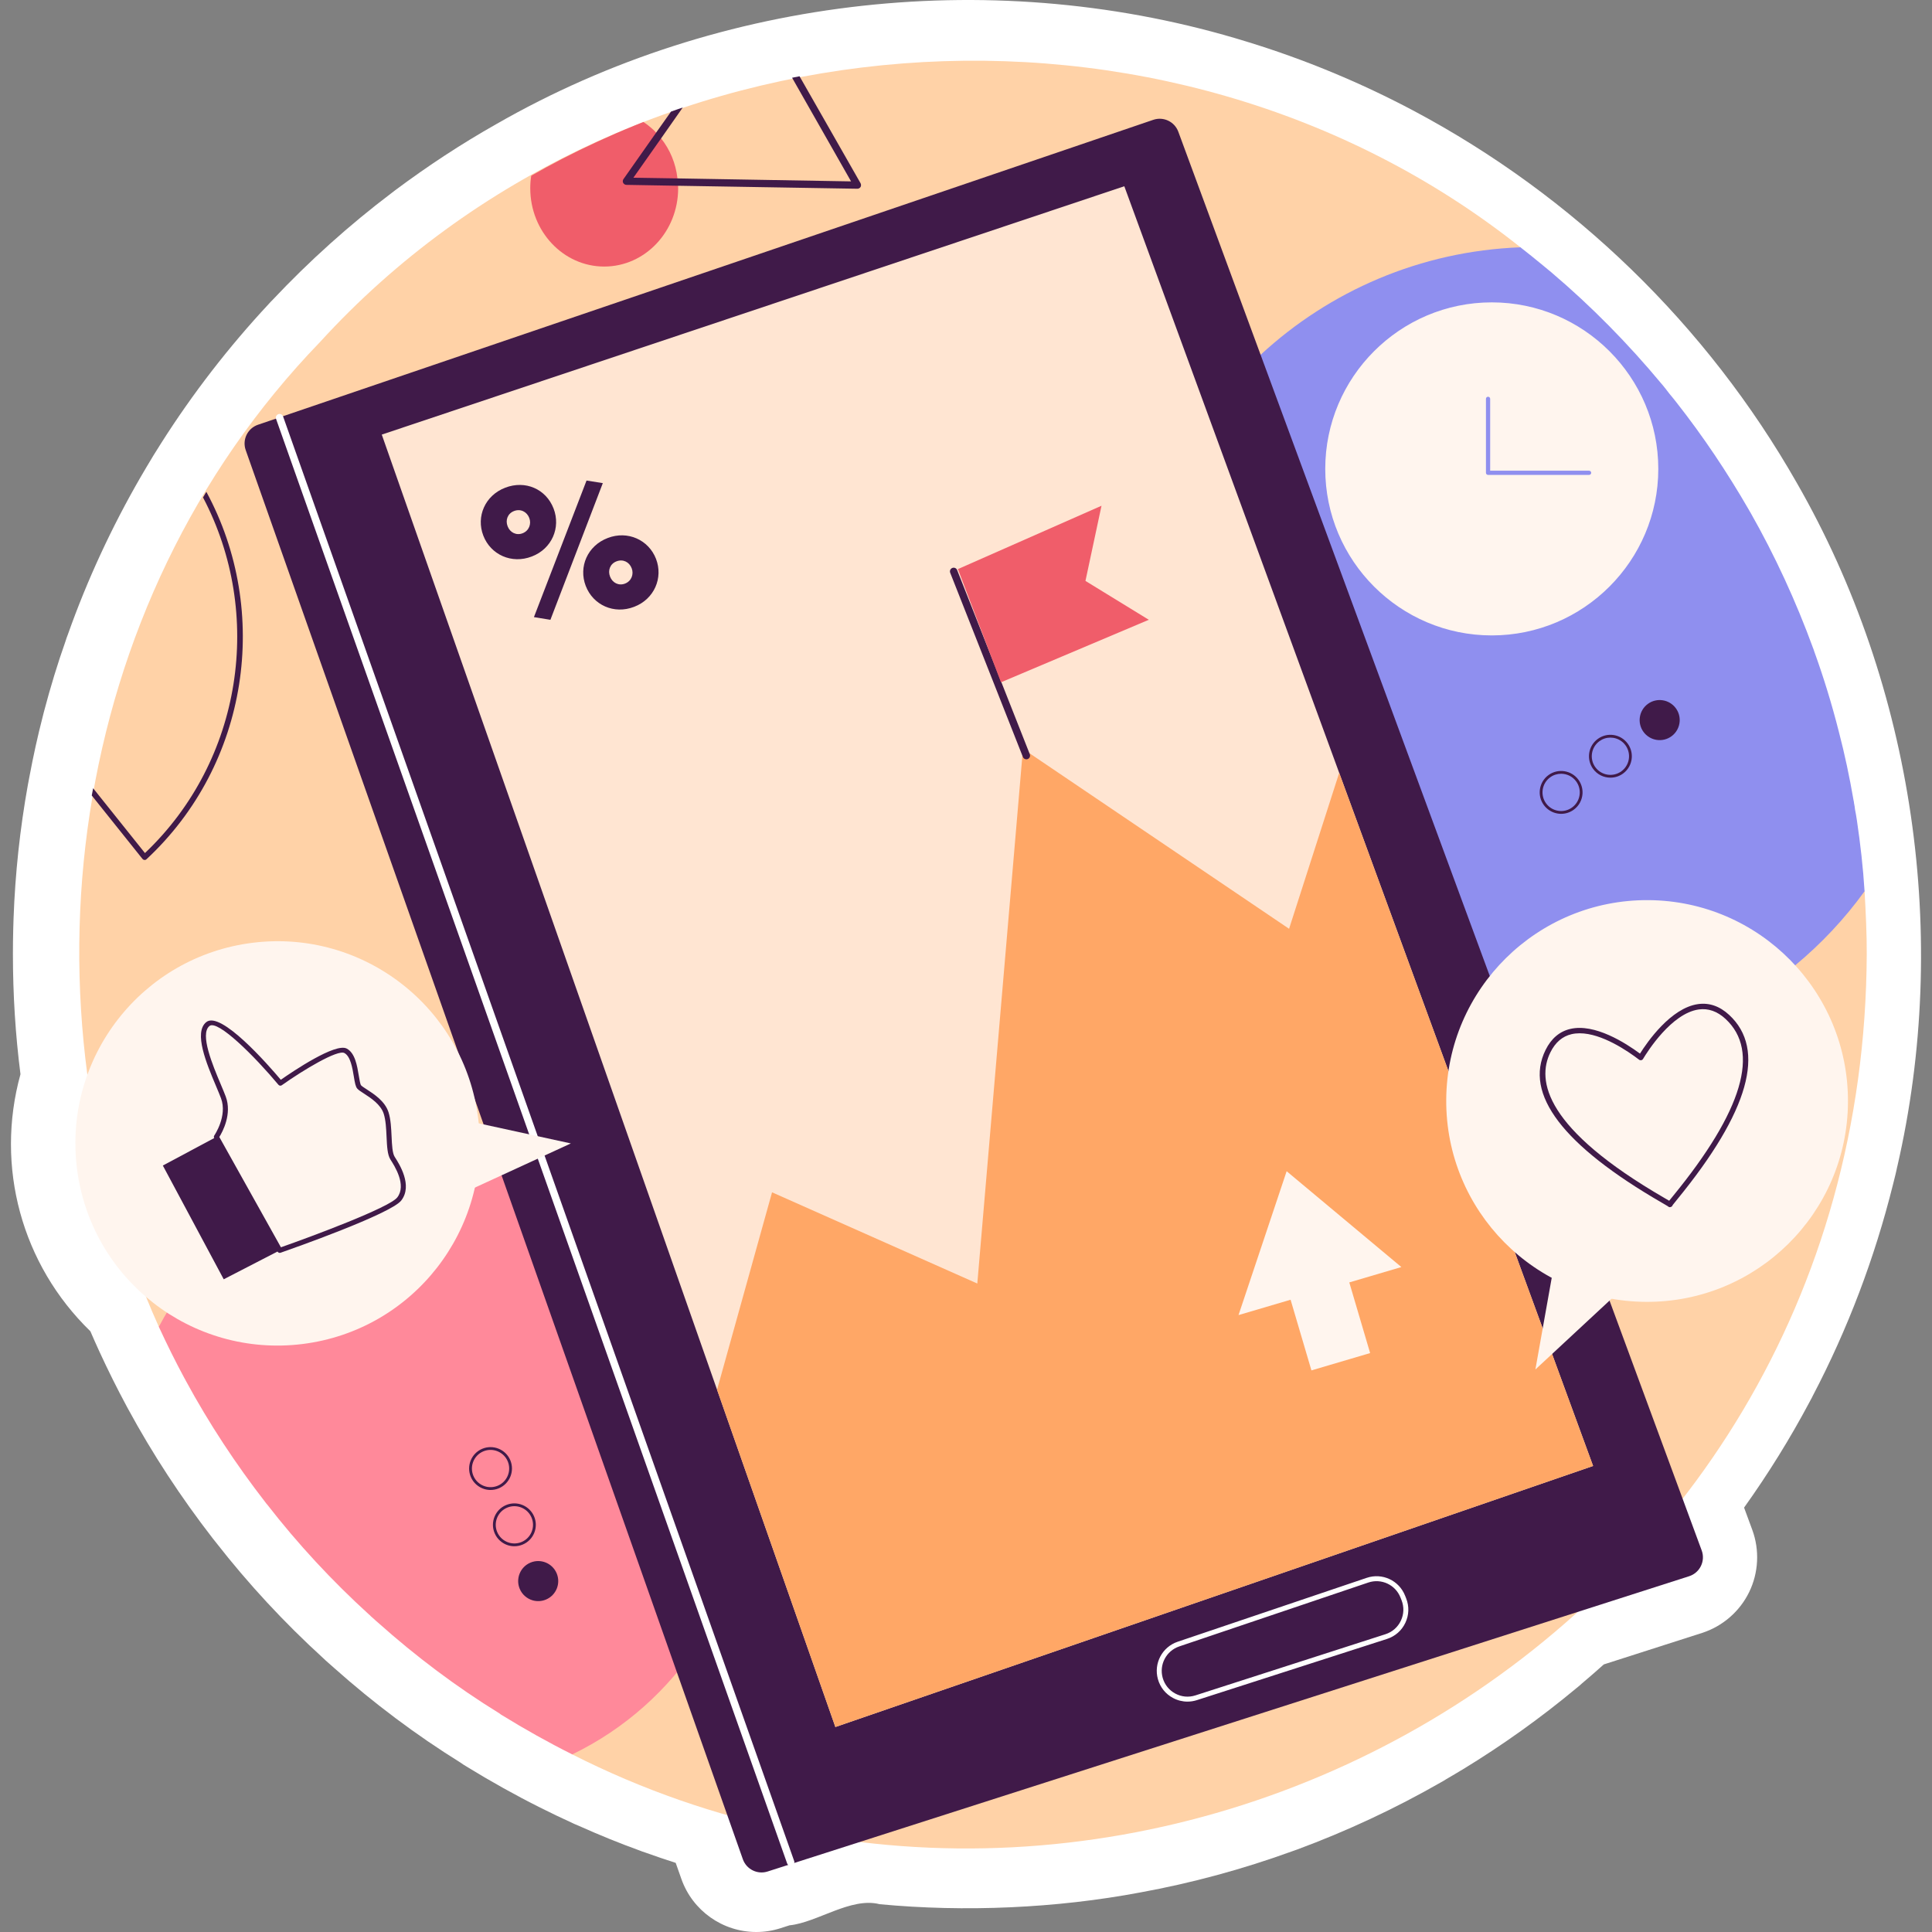 <?xml version="1.0" encoding="UTF-8"?>
<svg xmlns="http://www.w3.org/2000/svg" xmlns:xlink="http://www.w3.org/1999/xlink" version="1.1" id="Capa_1" x="0px" y="0px" viewBox="0 0 511.985 511.985" style="enable-background:new 0 0 511.985 511.985;" xml:space="preserve" width="200" height="200">
<rect x="0" y="0" width="511.985" height="511.985" fill="#808080" stroke="none"/>
<g>
	<path style="fill:#FFFFFF;" d="M200.414,511.985c-8.903,0-16.876-5.641-19.84-14.038l-1.51-4.279   c-2.643-0.848-5.314-1.755-7.996-2.718c-0.683-0.213-1.202-0.418-1.505-0.537c-5.266-1.904-10.74-4.123-16.126-6.54   c0,0-1.071-0.449-1.248-0.532c-3.524-1.616-6.401-2.993-9.055-4.333c-6.427-3.214-13.01-6.882-19.517-10.881   c-0.562-0.326-1.094-0.673-1.605-1.043c-11.654-7.239-22.923-15.679-33.503-25.101c-0.465-0.388-0.917-0.794-1.38-1.223   c-0.259-0.216-0.524-0.449-0.789-0.694c-0.241-0.218-0.478-0.439-0.709-0.668c-10.298-9.383-19.838-19.676-28.361-30.598   c-0.306-0.357-0.606-0.735-0.904-1.138c-8.443-10.891-15.985-22.422-22.414-34.274c-0.062-0.111-0.303-0.56-0.365-0.673   c-2.512-4.665-4.945-9.548-7.231-14.513c-0.825-1.793-1.626-3.599-2.412-5.42C5.728,335.119-1.339,309.122,5.427,284.668   c-1.331-10.349-2.004-21.047-2.004-31.856c0-2.158,0.026-4.315,0.08-6.473c0.005-0.583,0.026-1.184,0.054-1.79   c0.003-0.439,0.015-0.876,0.041-1.307c0.424-11.765,1.698-23.614,3.784-35.224c0.097-0.596,0.252-1.395,0.413-2.173   c1.02-5.474,2.199-10.806,3.504-15.856c0.059-0.247,0.29-1.161,0.329-1.31c1.785-6.761,3.663-12.895,5.728-18.728   c0.17-0.573,0.37-1.151,0.604-1.744c0.329-0.958,0.665-1.893,1.022-2.828c5.256-14.29,11.934-28.314,19.781-41.505   c1.318-2.229,2.585-4.335,3.987-6.501c8.304-13.077,17.875-25.458,28.461-36.812c0.301-0.339,0.637-0.706,1.04-1.1   c9.745-10.347,20.38-19.894,31.615-28.384c0.151-0.121,0.699-0.542,0.819-0.629c8.705-6.507,17.701-12.396,26.745-17.508   C191.045-1.31,264.612-9.28,330.412,11.046c15.204,4.644,30.105,10.816,44.289,18.351c42.307,22.527,77.638,56.747,101.455,98.562   c31.067,54.111,40.651,120.483,26.606,181.289c0.003-0.01,0.028-0.152,0.051-0.303c-0.281,1.493-0.766,3.385-1.179,5.014   c-4.842,19.445-11.975,38.232-21.199,55.853c-0.208,0.447-0.439,0.884-0.686,1.31c-0.013,0.02-0.247,0.473-0.247,0.473   c-5.127,9.635-10.932,18.995-17.315,27.924l2.173,5.895c1.975,5.358,1.675,11.372-0.83,16.504   c-2.502,5.132-7.056,9.075-12.492,10.817l-26.023,8.338c-1.839,1.657-3.763,3.331-5.818,5.063   c-0.408,0.385-0.886,0.801-1.441,1.228c-9.491,7.906-19.661,15.171-30.236,21.603c-0.193,0.118-0.391,0.231-0.591,0.341   l-0.863,0.524l-2.789,1.641c-0.473,0.308-0.961,0.599-1.469,0.871c-12.111,6.94-24.929,12.928-38.098,17.798   c-0.054,0.018-0.108,0.038-0.162,0.057c-0.3,0.116-0.647,0.241-1.038,0.367c-13.159,4.783-26.714,8.459-40.305,10.932   c-22.286,4.206-46.572,5.253-69.087,3.121c-7.62-1.968-16.614,4.881-23.894,5.597l-2.391,0.766   C204.753,511.649,202.593,511.985,200.414,511.985z"/>
	<g>
		<path style="fill:#FFD2A7;" d="M494.693,252.812c-0.752,182.934-193.196,288.031-343.046,212.109L42.094,351.607    C3.853,266.552,17.332,160.436,84.839,90.601C166,1.683,309.309-8.892,402.921,65.534l91.193,170.655    C494.41,241.129,494.725,247.853,494.693,252.812z"/>
		<g>
			<path style="fill:#8F8FEF;" d="M494.114,236.189c-5.287,7.312-11.495,13.914-18.412,19.648     c-5.892,4.893-12.31,9.154-19.149,12.705c-6.023,3.156-12.415,5.734-19.043,7.68c-2.025,0.605-4.077,1.157-6.155,1.631     c-7.076,1.631-14.414,2.578-21.937,2.736c-0.789,0.026-1.604,0.026-2.393,0.026c-1.394,0-2.788-0.026-4.156-0.079     c-6.181-0.237-12.205-1-18.07-2.236c-1.105-0.21-2.183-0.473-3.262-0.736c-28.539-6.918-52.606-25.225-67.126-49.845     c-9.495-16.019-14.94-34.72-14.94-54.684c0-2.288,0.079-4.55,0.21-6.786c0.105-1.578,0.237-3.13,0.395-4.682     c2.052-19.228,9.153-36.956,19.99-51.817c4.13-5.708,8.838-10.969,13.993-15.729c18.228-16.86,42.322-27.487,68.862-28.486     c1.999,1.552,3.946,3.13,5.892,4.734c0.631,0.526,1.263,1.052,1.868,1.552h0.026c0.21,0.158,0.395,0.316,0.579,0.5     c10.495,8.917,20.201,18.78,29.039,29.407c0.132,0.158,0.29,0.368,0.447,0.526c0.552,0.71,1.105,1.368,1.604,2.052     c0.658,0.763,1.262,1.552,1.894,2.341c7.076,8.996,13.467,18.544,19.201,28.486c0.132,0.237,0.237,0.447,0.368,0.631     c6.523,11.468,12.1,23.568,16.676,36.114c0.079,0.21,0.184,0.447,0.237,0.684c2.525,6.97,4.708,14.098,6.549,21.358     c1.552,5.945,2.84,12.021,3.893,18.149c0.053,0.263,0.131,0.526,0.131,0.789c0.105,0.526,0.211,1.105,0.263,1.683     c0.184,0.947,0.368,1.92,0.5,2.894C493.009,223.642,493.719,229.85,494.114,236.189z"/>
			<g>
				
					<ellipse transform="matrix(0.926 -0.378 0.378 0.926 -17.657 158.438)" style="fill:#FFF5EE;" cx="395.324" cy="124.258" rx="44.687" ry="44.687"/>
				<path style="fill:#8F8FEF;" d="M395.324,169.503c-24.95,0-45.247-20.296-45.247-45.245s20.298-45.245,45.247-45.245      c24.948,0,45.246,20.296,45.246,45.245S420.272,169.503,395.324,169.503z M395.324,80.129      c-24.333,0-44.129,19.798-44.129,44.129c0,24.332,19.796,44.129,44.129,44.129c24.333,0,44.128-19.798,44.128-44.129      C439.452,99.926,419.657,80.129,395.324,80.129z"/>
				<path style="fill:#8F8FEF;" d="M421.11,125.853H394.34c-0.308,0-0.559-0.248-0.559-0.558v-19.603      c0-0.31,0.251-0.558,0.559-0.558c0.308,0,0.559,0.248,0.559,0.558v19.045h26.211c0.308,0,0.559,0.248,0.559,0.558      C421.669,125.605,421.419,125.853,421.11,125.853z"/>
			</g>
			<g>
				<path style="fill:#401A49;" d="M445.117,191.156c-0.095,1.516-0.838,2.981-2.158,3.95c-2.364,1.734-5.686,1.224-7.421-1.14      c-1.734-2.364-1.224-5.686,1.14-7.421c2.364-1.734,5.686-1.224,7.421,1.14C444.864,188.728,445.193,189.958,445.117,191.156      L445.117,191.156z"/>
				<path style="fill:#401A49;" d="M426.767,206.082c-1.75,0-3.476-0.801-4.587-2.317c-1.853-2.524-1.305-6.087,1.22-7.94      c1.224-0.897,2.722-1.263,4.223-1.035c1.499,0.231,2.819,1.032,3.717,2.256c0.785,1.072,1.172,2.389,1.09,3.711v0.003      c-0.107,1.686-0.949,3.227-2.31,4.227C429.109,205.726,427.933,206.082,426.767,206.082z M426.75,195.466      c-1.042,0-2.053,0.329-2.91,0.958c-2.196,1.61-2.671,4.706-1.06,6.903c1.609,2.192,4.706,2.669,6.901,1.059      c1.183-0.87,1.916-2.209,2.008-3.674l0,0c0.072-1.15-0.264-2.295-0.947-3.229c-0.779-1.062-1.927-1.76-3.23-1.959      C427.256,195.486,427.002,195.466,426.75,195.466z"/>
				<path style="fill:#401A49;" d="M413.714,215.666c-0.29,0-0.582-0.022-0.875-0.066c-1.499-0.231-2.819-1.032-3.717-2.256      c-1.853-2.524-1.305-6.087,1.22-7.94c2.523-1.848,6.086-1.305,7.94,1.221c0.785,1.072,1.172,2.391,1.089,3.713      c-0.106,1.686-0.947,3.227-2.309,4.227C416.077,215.288,414.914,215.666,413.714,215.666z M413.696,205.048      c-1.014,0-2.036,0.312-2.913,0.956c-2.196,1.61-2.671,4.706-1.06,6.903c0.779,1.062,1.927,1.76,3.23,1.959      c1.305,0.206,2.607-0.118,3.67-0.899c1.185-0.87,1.916-2.209,2.007-3.674v-0.003c0.074-1.148-0.263-2.293-0.946-3.227      C416.717,205.746,415.216,205.048,413.696,205.048z"/>
			</g>
		</g>
		<path style="fill:#FF899A;" d="M198.545,390.194c0,32.879-19.149,61.313-46.899,74.727c-6.365-3.183-12.547-6.655-18.57-10.363    c-0.237-0.132-0.447-0.263-0.684-0.474c-11.442-7.049-22.174-15.124-32.195-24.067c-0.421-0.342-0.815-0.71-1.236-1.105    c-0.184-0.158-0.395-0.316-0.579-0.5c-0.184-0.158-0.342-0.315-0.5-0.5c-0.026,0-0.026,0-0.026,0    c-9.837-8.943-18.886-18.701-27.04-29.196c-0.158-0.158-0.316-0.368-0.447-0.553c-7.865-10.126-14.966-20.911-21.148-32.3    c-0.079-0.184-0.184-0.395-0.342-0.631c-2.394-4.445-4.656-8.996-6.786-13.625c13.888-26.409,41.585-44.4,73.491-44.4    c20.201,0,38.745,7.233,53.133,19.254C186.946,341.691,198.545,364.575,198.545,390.194z"/>
		<g>
			<path style="fill:#401A49;" d="M65.114,119.284l131.74,373.409c0.947,2.684,3.856,4.128,6.566,3.259l244.204-78.248     c2.852-0.914,4.367-4.021,3.33-6.83L312.257,34.911c-0.988-2.677-3.93-4.079-6.631-3.159L68.379,112.554     C65.607,113.498,64.139,116.523,65.114,119.284z"/>
			<path style="fill:#FFFFFF;" d="M209.522,494.468c-0.407,0-0.786-0.251-0.93-0.656L73.159,111.017     c-0.182-0.514,0.087-1.076,0.601-1.258c0.514-0.184,1.076,0.086,1.259,0.6l135.433,382.795c0.182,0.514-0.087,1.076-0.601,1.258     C209.742,494.451,209.631,494.468,209.522,494.468z"/>
			<polygon style="fill:#FFE5D2;" points="422.175,388.484 221.376,457.661 190.023,368.283 101.171,115.168 297.945,49.357      354.891,204.809    "/>
			<path style="fill:#FFFFFF;" d="M314.679,450.934c-1.325,0-2.637-0.327-3.841-0.973c-1.968-1.057-3.384-2.824-3.988-4.974     c-1.173-4.173,1.124-8.532,5.232-9.921h0.001l50.087-16.93c4.122-1.401,8.595,0.686,10.186,4.731l0.283,0.715     c0.833,2.116,0.757,4.414-0.215,6.468c-0.973,2.057-2.701,3.573-4.867,4.274l-50.37,16.214     C316.362,450.803,315.518,450.934,314.679,450.934z M312.504,436.309c-3.445,1.167-5.373,4.822-4.389,8.323     c0.507,1.801,1.694,3.283,3.345,4.168c1.649,0.887,3.538,1.059,5.324,0.484l50.37-16.215c1.816-0.585,3.266-1.858,4.081-3.583     c0.816-1.723,0.88-3.649,0.181-5.424l-0.283-0.715c-1.334-3.391-5.087-5.139-8.542-3.966l-50.087,16.927H312.504z"/>
			<polygon style="fill:#FFA766;" points="422.175,388.484 221.376,457.661 190.023,368.283 204.595,315.966 258.99,340.139      271.089,198.444 341.608,246.131 354.891,204.809    "/>
			<g>
				<path style="fill:#401A49;" d="M271.985,201.221c-0.393,0-0.764-0.236-0.918-0.624l-19.258-48.808      c-0.199-0.506,0.049-1.079,0.555-1.278c0.507-0.202,1.08,0.047,1.28,0.555l19.258,48.808c0.199,0.506-0.049,1.079-0.555,1.278      C272.228,201.199,272.106,201.221,271.985,201.221z"/>
				<polygon style="fill:#F05D6A;" points="253.846,150.813 265.263,180.81 304.438,164.245 287.649,153.947 291.902,134.024           "/>
			</g>
			<polygon style="fill:#FFF5EE;" points="371.364,335.773 340.964,310.376 328.21,348.502 342.009,344.432 347.532,363.158      363.088,358.569 357.565,339.843    "/>
			<g>
				<path style="fill:#401A49;" d="M146.702,134.764c-1.999-5.182-7.497-7.575-12.81-5.524c-5.366,2.052-7.759,7.654-5.813,12.704      c1.947,5.05,7.497,7.602,12.862,5.524C146.254,145.443,148.648,139.814,146.702,134.764z M138.495,141.313      c-1.657,0.658-3.341-0.184-3.972-1.841c-0.658-1.657,0.026-3.419,1.71-4.051c1.71-0.657,3.393,0.184,4.024,1.841      C140.862,138.815,140.205,140.656,138.495,141.313z M155.434,127.346l-13.94,36.193l4.366,0.71l13.888-36.219L155.434,127.346z       M173.846,148.099c-1.946-5.024-7.496-7.575-12.809-5.523c-5.366,2.052-7.759,7.654-5.813,12.704      c1.946,5.05,7.47,7.602,12.836,5.524C173.373,158.779,175.793,153.15,173.846,148.099z M165.64,154.649      c-1.657,0.658-3.34-0.184-3.972-1.841c-0.658-1.657,0.026-3.419,1.71-4.051c1.71-0.658,3.393,0.158,4.024,1.841      C168.007,152.15,167.35,153.991,165.64,154.649z"/>
			</g>
		</g>
		<g>
			<g>
				
					<ellipse transform="matrix(0.006 -1 1 0.006 142.187 726.357)" style="fill:#FFF5EE;" cx="436.34" cy="291.68" rx="53.23" ry="53.231"/>
				<polygon style="fill:#FFF5EE;" points="413.048,328.324 406.882,362.915 436.461,335.435     "/>
			</g>
			<path style="fill:#401A49;" d="M442.511,319.908c-0.087,0-0.173-0.02-0.253-0.064c-0.117-0.042-0.22-0.111-0.3-0.202     c-0.281-0.182-0.823-0.492-1.569-0.924c-26.221-15.18-36.587-28.799-30.808-40.482c1.499-3.03,3.703-4.905,6.552-5.569     c6.478-1.519,14.663,3.726,18.467,6.542c1.944-3.094,8.165-12.083,15.363-13.116c2.974-0.428,5.753,0.533,8.269,2.861l0,0     c9.906,9.159,5.281,25.6-13.747,48.865c-0.589,0.723-1.016,1.241-1.221,1.524c-0.048,0.162-0.139,0.312-0.27,0.401     C442.845,319.839,442.676,319.908,442.511,319.908z M418.612,273.823c-0.737,0-1.459,0.074-2.155,0.236     c-2.412,0.563-4.294,2.182-5.596,4.812c-3.702,7.486-1.46,20.26,30.243,38.61c0.504,0.292,0.919,0.533,1.234,0.72     c0.243-0.31,0.587-0.73,1.041-1.285c18.463-22.574,23.133-38.356,13.882-46.908l0,0c-2.184-2.02-4.572-2.851-7.095-2.499     c-7.198,1.035-13.554,11.105-14.756,13.113c-0.104,0.174-0.279,0.297-0.479,0.337c-0.203,0.03-0.407-0.012-0.569-0.135     C431.435,278.58,424.52,273.823,418.612,273.823z"/>
		</g>
		<g>
			<g>
				
					<ellipse transform="matrix(0.992 -0.123 0.123 0.992 -36.803 11.394)" style="fill:#FFF5EE;" cx="73.668" cy="303.095" rx="53.595" ry="53.595"/>
				<polygon style="fill:#FFF5EE;" points="116.717,295.477 151.281,303.013 114.35,320     "/>
			</g>
			<g>
				<path style="fill:#401A49;" d="M74.138,332.018c-0.236,0-0.462-0.128-0.583-0.344l-16.796-30.07      c-0.124-0.221-0.111-0.496,0.034-0.705c0.036-0.052,3.53-5.173,1.773-9.862c-0.34-0.904-0.805-2.008-1.32-3.229      c-2.52-5.981-5.972-14.175-2.591-16.942c3.797-3.109,16.361,11.248,19.762,15.276c3.299-2.305,14.465-9.83,17.459-8.272      c2.217,1.165,2.768,4.519,3.212,7.218c0.157,0.958,0.374,2.268,0.595,2.519c0.22,0.248,0.837,0.646,1.49,1.069      c1.933,1.248,4.854,3.133,5.789,6.077c0.596,1.88,0.704,4.19,0.809,6.424c0.107,2.278,0.208,4.428,0.832,5.399      c1.196,1.865,4.834,7.537,1.736,11.553c-2.752,3.563-28.998,12.809-31.982,13.85C74.285,332.006,74.212,332.018,74.138,332.018z       M58.121,301.307l16.325,29.227c8.371-2.944,28.757-10.53,30.837-13.221c2.524-3.271-0.732-8.348-1.803-10.014      c-0.817-1.275-0.922-3.492-1.041-6.058c-0.101-2.15-0.205-4.372-0.75-6.085c-0.789-2.487-3.468-4.215-5.239-5.36      c-0.796-0.514-1.424-0.919-1.766-1.305c-0.455-0.514-0.634-1.497-0.912-3.187c-0.375-2.278-0.888-5.397-2.515-6.252      c-1.798-0.936-10.772,4.423-16.571,8.532c-0.284,0.204-0.675,0.152-0.898-0.116c-6.291-7.535-16.127-17.35-18.287-15.571      c-2.61,2.138,0.887,10.435,2.976,15.394c0.522,1.239,0.994,2.359,1.338,3.278C61.557,295.215,58.947,299.978,58.121,301.307z"/>
				<polygon style="fill:#401A49;" points="57.343,301.28 43.154,308.873 59.287,339.013 74.138,331.351     "/>
			</g>
		</g>
		<g>
			<path style="fill:#F05D6A;" d="M179.712,49.884c0,11.468-8.759,20.753-19.596,20.753c-10.811,0-19.596-9.285-19.596-20.753     c0-1.131,0.079-2.236,0.263-3.314c0.105-0.053,0.21-0.132,0.316-0.184c2.367-1.368,4.761-2.657,7.181-3.919     c0.184-0.105,0.395-0.21,0.631-0.342c6.287-3.235,12.731-6.207,19.333-8.89c0.737-0.315,1.499-0.605,2.262-0.92     c0.763,0.5,1.473,1.052,2.157,1.657c0.447,0.368,0.842,0.763,1.21,1.184c0.263,0.237,0.473,0.473,0.684,0.736     c0.237,0.263,0.447,0.526,0.631,0.789c2.341,2.946,3.893,6.576,4.34,10.6c0.053,0.316,0.079,0.658,0.105,0.973     c0.026,0.316,0.053,0.631,0.053,0.973C179.712,49.436,179.712,49.673,179.712,49.884z"/>
			<path style="fill:#401A49;" d="M228.057,48.568l-16.176-28.355c-0.5,0.079-0.973,0.184-1.473,0.289     c-0.158,0.026-0.342,0.079-0.5,0.105l15.624,27.461l-46.004-0.789l-11.679-0.184l7.339-10.416l5.734-8.18     c-1.052,0.342-2.078,0.71-3.104,1.078l-3.945,5.576l-8.654,12.31c-0.211,0.289-0.237,0.684-0.079,1     c0.184,0.315,0.5,0.526,0.842,0.526l13.704,0.237l47.503,0.789c0.027,0,0.027,0,0.027,0c0.342,0,0.658-0.184,0.841-0.473     C228.215,49.252,228.215,48.884,228.057,48.568z"/>
		</g>
		<g>
			<path style="fill:#401A49;" d="M141.084,424.073c-1.453-0.442-2.708-1.502-3.347-3.01c-1.143-2.7,0.119-5.815,2.819-6.958     c2.7-1.143,5.815,0.119,6.958,2.819c1.143,2.7-0.119,5.815-2.819,6.958C143.504,424.386,142.232,424.422,141.084,424.073     L141.084,424.073z"/>
			<path style="fill:#401A49;" d="M136.311,409.759c-0.555,0-1.112-0.081-1.65-0.243l0,0c-1.617-0.494-2.922-1.666-3.581-3.222     c-0.592-1.396-0.603-2.939-0.034-4.347c0.57-1.406,1.653-2.507,3.05-3.096c2.887-1.221,6.226,0.133,7.446,3.015     c0.592,1.396,0.603,2.939,0.034,4.347c-0.57,1.406-1.653,2.507-3.05,3.096C137.822,409.609,137.068,409.759,136.311,409.759z      M134.877,408.803c1.105,0.334,2.298,0.273,3.359-0.177c1.214-0.514,2.157-1.47,2.652-2.693c0.495-1.221,0.484-2.563-0.029-3.777     c-1.063-2.507-3.969-3.686-6.473-2.622c-1.214,0.514-2.156,1.47-2.652,2.693c-0.495,1.221-0.484,2.563,0.029,3.777     C132.336,407.355,133.47,408.375,134.877,408.803L134.877,408.803z"/>
			<path style="fill:#401A49;" d="M129.993,394.847c-0.554,0-1.11-0.081-1.646-0.243l0,0c-1.617-0.494-2.922-1.666-3.581-3.222     c-1.221-2.885,0.132-6.225,3.015-7.446c2.891-1.216,6.226,0.133,7.446,3.015c1.22,2.883-0.133,6.222-3.015,7.446     C131.506,394.697,130.75,394.847,129.993,394.847z M128.563,393.891c1.1,0.337,2.294,0.268,3.359-0.177     c2.507-1.064,3.683-3.966,2.622-6.473c-1.062-2.507-3.965-3.684-6.473-2.622c-2.507,1.062-3.683,3.966-2.622,6.473     C126.022,392.443,127.156,393.463,128.563,393.891L128.563,393.891z"/>
		</g>
		<path style="fill:#401A49;" d="M54.693,130.345c-0.184,0.263-0.342,0.499-0.473,0.763c-0.132,0.237-0.289,0.473-0.421,0.71    c16.176,30.748,10.495,69.651-15.387,94.244l-13.73-17.176c-0.131,0.631-0.263,1.289-0.368,1.92l13.441,16.808    c0.131,0.158,0.315,0.263,0.526,0.289c0.184,0,0.421-0.053,0.552-0.211C65.951,202.468,71.817,162.014,54.693,130.345z"/>
	</g>
</g>















</svg>
